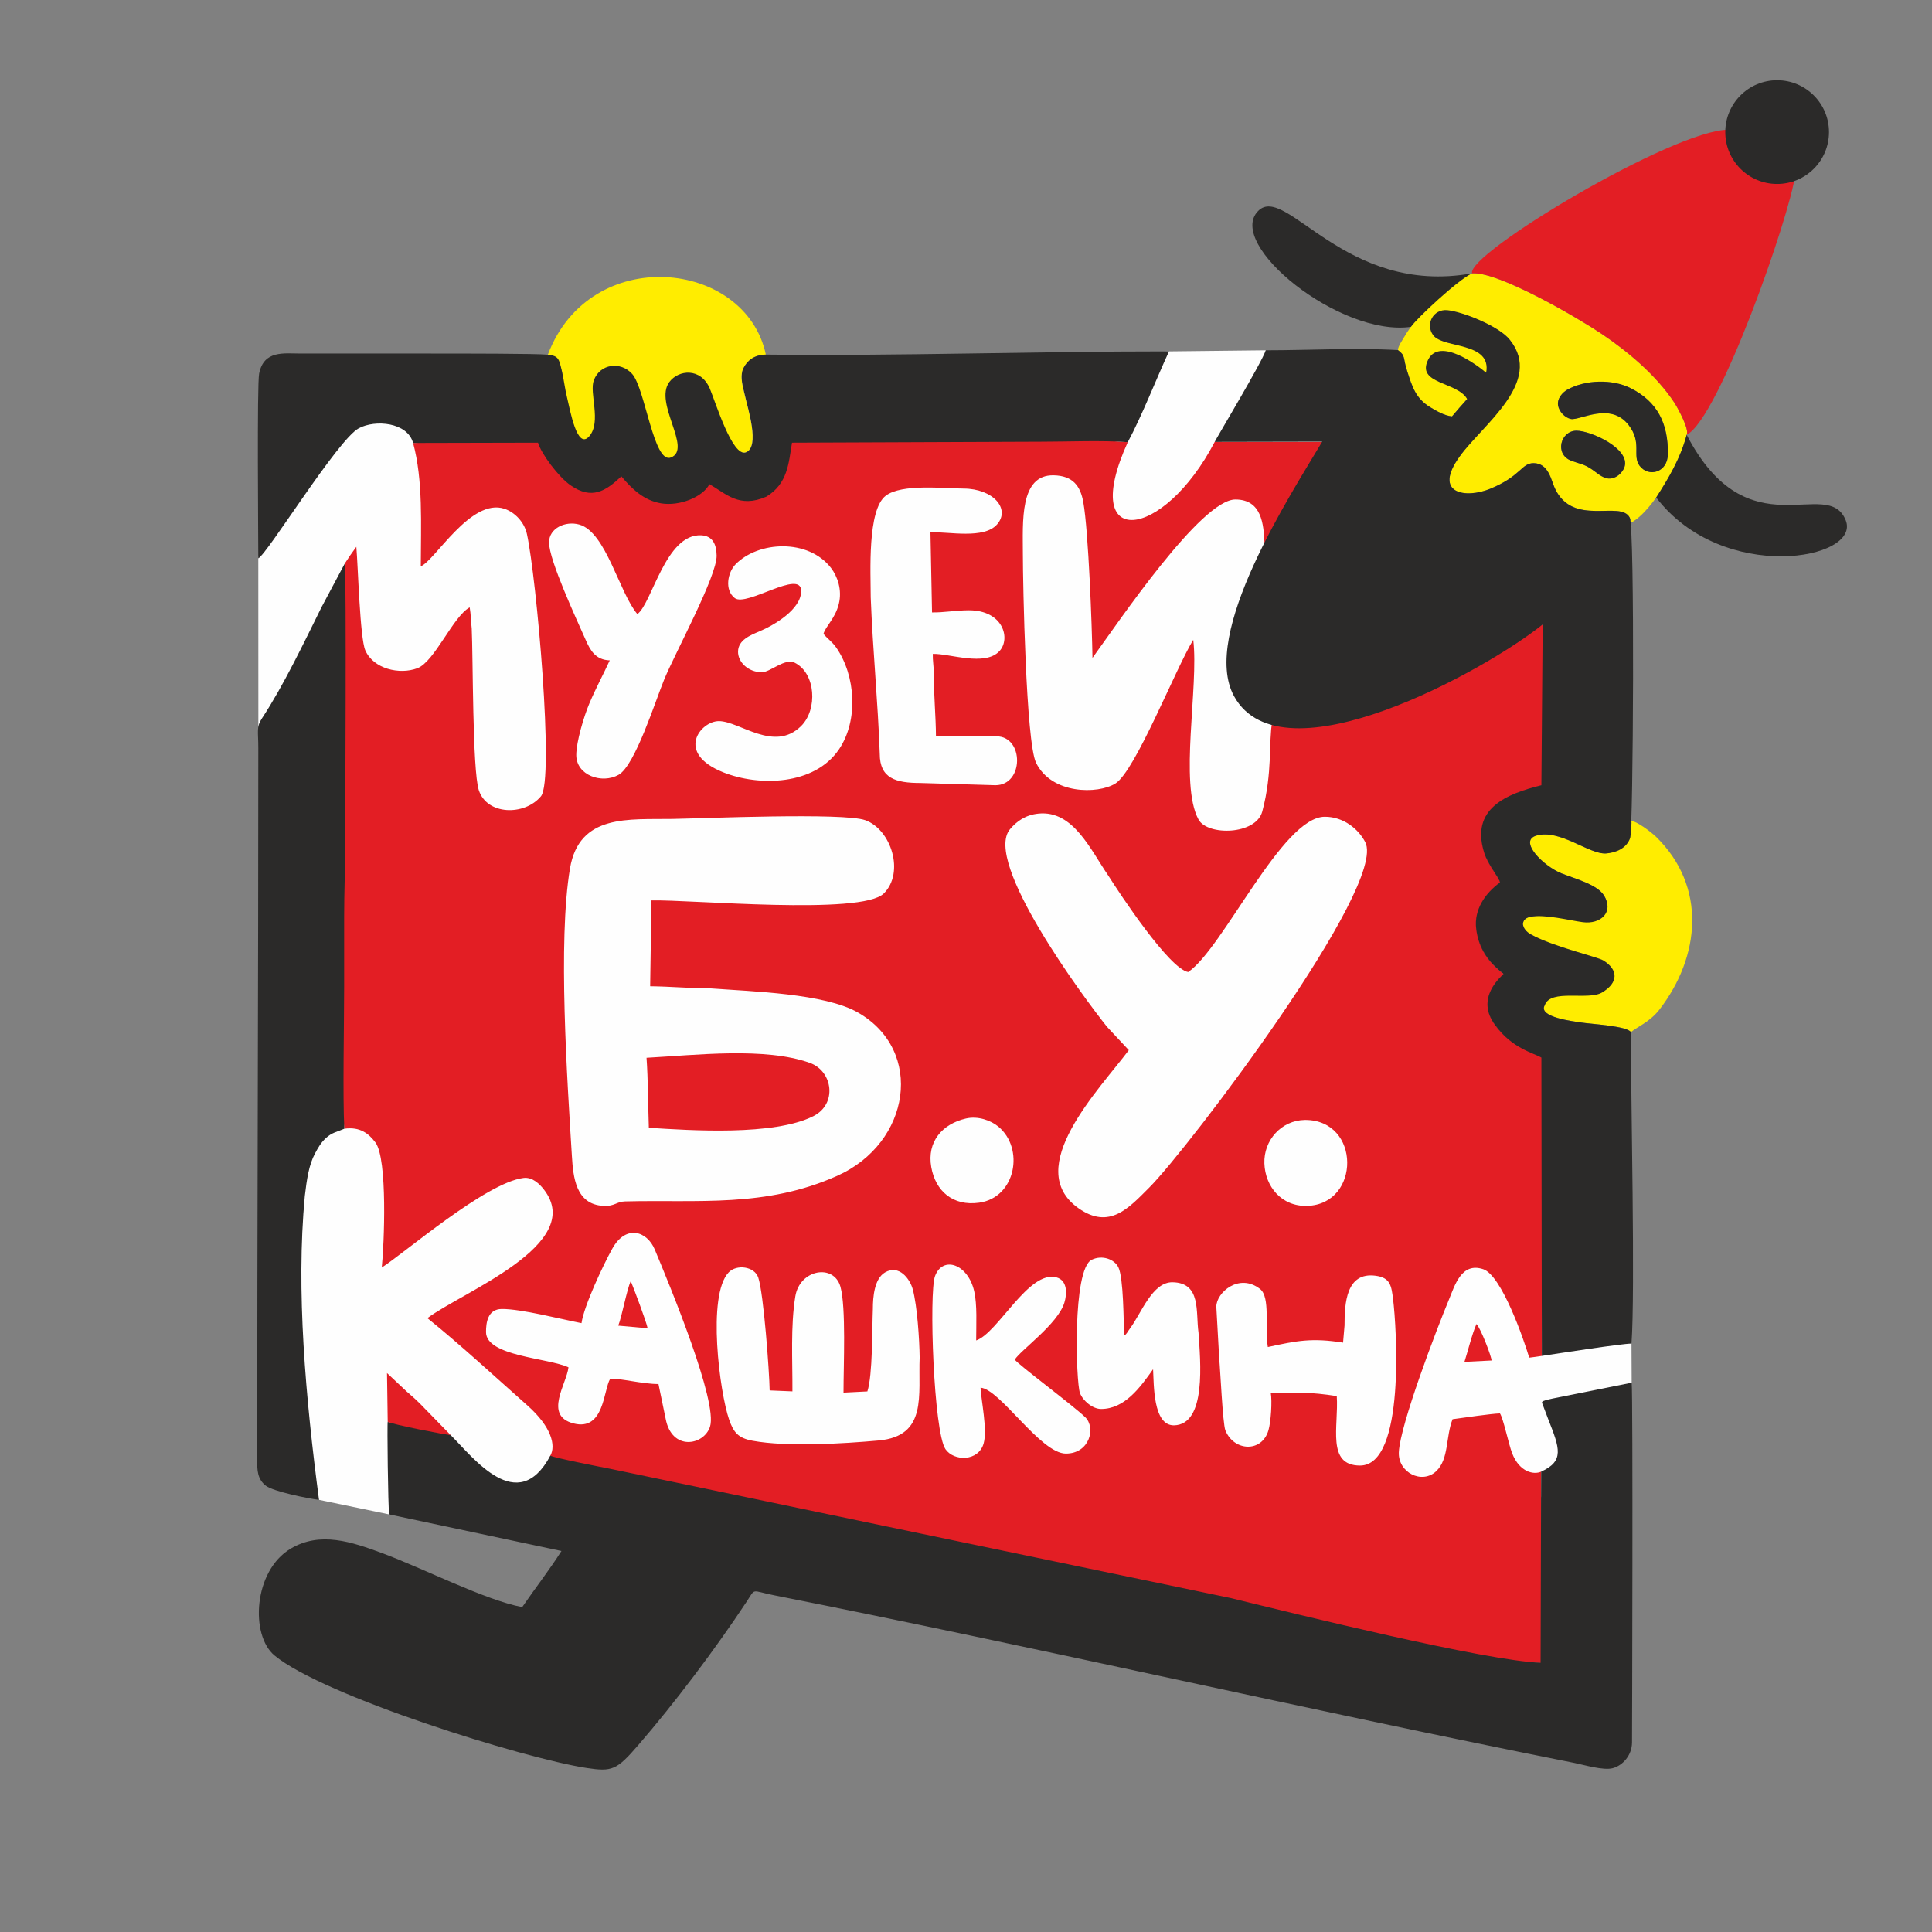 <?xml version="1.0" encoding="UTF-8"?> <!-- Creator: CorelDRAW 2018 (64-Bit) --> <svg xmlns="http://www.w3.org/2000/svg" xmlns:xlink="http://www.w3.org/1999/xlink" xml:space="preserve" width="100%" height="100%" style="shape-rendering:geometricPrecision; text-rendering:geometricPrecision; image-rendering:optimizeQuality; fill-rule:evenodd; clip-rule:evenodd" viewBox="0 0 10000 10000"><rect x="0" y="0" width="10000" height="10000" fill="#808080" stroke="none"/> <defs> <style type="text/css"> <![CDATA[ .fil0 {fill:#FEFEFE} .fil3 {fill:#2B2A29} .fil2 {fill:#FFED00} .fil1 {fill:#E31E24} ]]> </style> </defs> <g id="Слой_x0020_1">  <g id="_2322855257360"> <polygon class="fil0" points="1515.19,2032.52 6050.77,1818.77 6551.38,1813.14 7741.01,3540.65 8090.34,6593.97 8444.53,6954.4 8445.49,7156.83 7346.55,8546.15 3789.16,8006.85 2677.92,7848.1 2014.25,7838.46 1651.14,7763.12 1442.79,7377.02 1527.44,3990.36 1337.31,3760.5 1337.02,2889.89 "></polygon> <path class="fil1" d="M5699.51 7292.94c-43.77,0.1 -94.28,-41.92 -109.71,-82.65 -20.58,-54.28 -40.27,-640.22 60.82,-689.68 54.07,-26.47 117.76,-3.1 138.24,39.38 26.67,55.34 26.62,276.68 29.59,353.49 15.23,-10.49 13.26,-14.3 31.55,-38.94 57.88,-77.96 114.62,-239.51 219.3,-237.53 149.4,2.83 118.98,154.47 134.17,260.36 9.24,145.22 43.52,477.41 -127.62,480.26 -108.15,0.12 -103.04,-209.57 -107.53,-290.4 -67.45,95.16 -147.01,205.44 -268.81,205.71zm-1928.17 -706.8c41.42,-43.47 133.36,-31.36 153.23,25.93 28.03,80.87 57.93,494.13 59.1,584.76l117.89 4.95c0.98,-160.73 -10.26,-337.51 15.04,-492.02 22.83,-139.51 199.29,-170.37 233.4,-49.92 29.76,105.03 15.91,408.57 15.98,548.39l123.52 -6.22c27.96,-86.11 24.05,-325.64 28.43,-427.04 0,-61.83 7.61,-156.77 63.06,-189.04 72.84,-42.39 129.04,34.16 143.39,87.41 23.09,85.74 34.57,260.11 35.68,352.37 -8.13,194.82 41.85,407.37 -212.31,430.26 -181.39,16.32 -473.27,34.32 -652.38,1.36 -74.26,-13.68 -98.07,-42.42 -121.41,-109.15 -48.4,-138.37 -115.61,-643.48 -2.62,-762.04zm-761.47 262.53c12.66,-90.52 114.21,-304.79 159.36,-385.68 70.99,-127.18 180.12,-90.53 219.81,4.54 78.14,187.18 327.78,789.58 285.81,917.48 -31.78,96.89 -198.27,127.08 -229.59,-42.27l-37.03 -178.89c-83.62,-0.14 -196.28,-30.17 -249.76,-27.68 -35.61,58.21 -30.21,273.09 -190.65,231.28 -154.93,-40.38 -34.52,-205.37 -25.41,-290.22 -105.18,-48.92 -426.85,-57.07 -426.81,-182.41 0.02,-46.76 7.5,-119.03 81.78,-119.56 99.81,-0.71 307.46,53.02 412.49,73.41zm3949.46 11.94c-0.09,-115.41 8.53,-277.22 160.2,-257.44 76.83,10.03 82.11,50.63 91.05,121.87 17.94,142.96 65.19,860.53 -171.05,860.53 -175.35,0 -109.83,-204.14 -120.44,-359.4 -142.52,-21.83 -200.24,-18.2 -341.64,-17.22 7.69,44.7 0.81,149.34 -11.85,193.6 -33.48,117.09 -178.46,110.42 -223.02,1.3 -13.89,-34.04 -27.16,-328.17 -31.58,-366.05l-15.38 -274.09c-0.01,-73.7 118.02,-176.04 226.15,-92.09 54.93,42.65 23.53,200.2 40.5,300.65 151.84,-32.86 226.98,-48.28 389.35,-22.75l7.71 -88.91zm-2119.64 -255.66c39.68,-106.34 170.34,-63.8 202.79,78.84 15.94,70.11 10.18,169.91 10.16,254.41 112.48,-37.88 271.62,-365.19 415.38,-326.52 57.21,15.4 55.58,84.34 41,131.46 -34.16,110.33 -225.86,244.75 -256.51,294.18 13.87,23.18 304.33,239.1 365.02,298.56 55.14,53.99 22.97,187.87 -100.49,187.89 -131.19,0.04 -341.19,-334.66 -441.77,-341.09 3.13,66.24 36.38,217.76 15.9,288.95 -26.93,93.65 -153.57,93.05 -197.45,29.2 -61.1,-88.94 -86.09,-809.93 -54.03,-895.88zm1914.73 -808.16c290.5,-0.97 288.95,436.22 11.7,444.79 -133.45,4.12 -217.58,-100.61 -221.73,-219.66 -4.17,-119.39 87.21,-223.33 210.03,-225.13zm-1754.77 -7.42c62.48,-14.45 129.13,10 167.48,41.67 136.28,112.55 91.56,367.43 -99.16,394.04 -136.48,19.04 -225.95,-60.8 -247.76,-184.03 -23.47,-132.6 57.64,-223.52 179.44,-251.68zm-521.3 -1544.14c134.16,47.89 205.41,270.74 96.18,379.36 -114.6,113.96 -999.83,31.12 -1202.75,35.96l-6.61 444.24c107.94,1.33 211.66,10.93 315.95,11.3 211.83,15.91 586.04,25.6 759.07,124.35 346.11,197.57 273.79,675.87 -107.65,846.04 -370,165.13 -717.79,122.38 -1096.66,131.98 -46.35,1.17 -53.14,26.35 -113.84,23.03 -142.62,-7.79 -155.3,-150.01 -161.97,-258.38 -23.99,-389.8 -73.05,-1112.01 -9.93,-1487.66 47.86,-284.85 305.55,-252.75 531.2,-256.69 157.03,-2.7 884.87,-33.57 997.01,6.47zm1251.16 1069.02c-119.68,-149.41 -643.33,-855.87 -501.45,-1022.63 34.12,-40.11 79.38,-73.67 147.1,-80.46 180.2,-18.05 269.23,187.39 361.35,320.99 62.95,99.4 315.34,480.99 413.47,499.18 181.9,-123.93 486.9,-803.55 707.08,-803.82 98.2,-0.14 174.96,64.5 209.51,131.59 116.13,225.44 -918.54,1588.68 -1117.79,1787.37 -105.44,105.15 -205.6,220.44 -366.25,107.44 -294.79,-207.35 110.19,-617.8 260.2,-818.38l-113.22 -121.28zm-1582.67 -2255.76c-0.66,-114.69 -283.02,84.3 -343.71,37.15 -54.83,-42.61 -35.99,-133.24 3.17,-173.82 118,-122.23 378.09,-134.85 495.19,18.1 33.68,43.99 58.12,113.86 40.27,185.69 -19.06,76.82 -68.05,114.84 -79.45,155.2 20.66,25.51 45.06,40.75 66.12,71.09 100.68,145.05 115.7,377.42 13.86,527.1 -127.18,186.9 -413.99,192.22 -598.08,118.8 -251.44,-100.27 -118.14,-265.26 -23.38,-265.32 107.11,-0.07 286.22,164.13 425.9,25.32 86.23,-85.7 76.16,-273.61 -33.87,-327.85 -50.55,-24.94 -125.95,49.51 -169.64,49.51 -69.65,0 -124.26,-52.02 -123.14,-107.56 1.18,-58.76 62.52,-83.67 109.94,-103.62 77.07,-32.42 217.36,-114.49 216.82,-209.79zm-516.87 -287.8c56.48,3.01 78.57,43.66 79.31,105.28 1.29,107.14 -211.61,496.61 -271.1,640.23 -45.21,109.12 -150.48,445.44 -235.97,493.97 -86.24,48.97 -219.71,3.43 -219.47,-102.33 0.15,-68.73 39.5,-200.02 67.29,-265.74 35.17,-83.18 73.08,-151.92 105.98,-223.97 -73.15,-2.67 -100.31,-51.24 -123.65,-104.05 -50.21,-113.58 -190.33,-414.1 -190.55,-506.4 -0.2,-73.52 84.38,-113.02 156.92,-92.5 138.02,39.07 206.21,352.37 300.14,463.24 74.9,-52.2 145.88,-417.6 331.1,-407.73zm876.87 322.01c0,-127.47 -18.75,-453.67 77.97,-527.03 82.76,-62.79 301.2,-37.18 401.92,-36.9 154.26,0.44 244.19,104.97 174.34,185.15 -67.92,77.97 -250.38,37.53 -345.1,40.98l8.17 414.88c58.36,1.37 123.87,-11.01 191.1,-11.01 178.06,-0.02 217.16,147.65 157.89,211.31 -75.68,81.27 -259.75,11.43 -345.07,14.56 -0.93,34.88 5.2,61.12 5.06,101.37 -0.34,104.85 10.98,225.5 11.29,325.03l313.38 0.23c142.86,-0.01 143.13,253.05 -5.7,253.05l-387.75 -11.57c-127.76,-0.13 -210.57,-23.55 -210.76,-150.73 -9.26,-266.81 -36.38,-539.92 -46.74,-809.32zm-2368.7 -799.85c52.48,192.78 40.17,422.7 39.87,637.95 71.73,-26.26 258.68,-356.38 433.62,-297.22 54.35,18.38 102.38,69.75 115.67,130.27 49.52,225.38 142.97,1273.26 72.56,1357.77 -84.78,101.77 -279.95,98.65 -321.79,-32.48 -33.12,-103.81 -29.55,-697.41 -36.46,-835.65 -4.08,-35.78 -4.22,-74.9 -10.49,-109.83 -86.15,46.45 -181.73,281.68 -270.97,315.15 -92.28,34.59 -227.06,3.59 -269.33,-92.56 -27.83,-63.32 -37.51,-433.71 -46.47,-536.1 -20.44,27.57 -42.04,58.46 -59.62,86.28 -79.04,874.75 -132.79,1566.41 -132.79,2194.18 0,189.65 121.58,565.95 130.24,731.65 82.04,-11.69 127.07,26.09 160.81,70.83 64.07,84.93 45.42,530.79 33.01,647.66 112.49,-70.76 538.3,-439.78 733.92,-463.7 46.52,-5.69 84.02,32.32 105.87,60.7 218.2,283.4 -425.05,530.2 -603.52,664.97 167.23,134.46 353.16,306.35 516.76,451.22 127.12,112.59 148.21,209.35 119.54,260.42 -34.04,60.64 284.43,145.95 325.82,154.01 665.37,138.59 1411.25,274.32 2110.86,422.04l1079.97 277.27c347.89,84.88 1310.91,209.82 1611.79,219.99l-0.14 -990.53c-37.31,17.2 -112.04,3.57 -150.29,-95.59 -17.99,-46.63 -45.43,-179.74 -62.87,-205.66 -42.34,0.87 -192.89,22.83 -245.19,29.93 -36.28,91.59 -18.19,205.26 -84.24,268.48 -73.5,70.36 -198.81,7.73 -193.93,-97.8 6.59,-142.63 196.72,-639.32 258.81,-788.58 30.24,-72.7 64.5,-196.97 178.2,-158.41 95.61,32.41 210.59,366.15 237.8,457.75 24.6,-3.05 42.37,-5.33 65.45,-9.12l0.53 -1542.71c-37.88,-35.82 -143.01,-43.28 -236.31,-163.65 -113.12,-145.96 32.76,-258.36 40.14,-269.57 -79.89,-60.98 -128.72,-132.15 -141.36,-232.9 -12.66,-100.94 48.22,-186.21 123.02,-240.23 -2.88,-22.97 -60.05,-87.5 -80.41,-150.15 -75.74,-232.98 114.89,-308.59 294.91,-353.31l6.7 -832.3c-414.73,92.3 -470.42,477.63 -1403.18,504.03 -18.72,99.54 2.79,261.68 -51.13,462.79 -32.79,122.29 -283.84,126.76 -330.09,41.54 -100.6,-185.38 2.02,-686.76 -27.2,-930.08 -91.36,148.82 -299.71,680.15 -403.48,744.1 -90.43,55.74 -329.74,56.51 -410.17,-107.78 -52.21,-106.66 -68.24,-930.76 -68.24,-1077.54 0,-168.68 -18.15,-414.53 159.99,-410.18 98.7,2.42 137.6,54.46 152.71,138.43 27.04,150.29 45.29,649.31 47.56,806.77 136.57,-188.37 563.38,-821.39 740.6,-820.14 134.67,0.97 145.73,124.85 149.95,231.44 14.28,-8.41 268.42,-473.81 301.3,-529.13l-559.26 -0.17c-267.09,512.11 -706.05,564.13 -449.88,1.38 -569.63,-43.47 -1220.47,-32.35 -1802.43,-55.59 -54.14,322.77 -6.72,352.88 -221.76,282.59 -67.21,-21.97 -115.63,-77.83 -151.37,-98.38 -157.18,270.67 -277.95,133.79 -445.36,-9.98 -187.67,176.71 -250.65,42.51 -431.39,-134.6l-646.86 20.03z"></path> <path class="fil1" d="M3200 6861.51l152.24 13.67c-9.04,-40.55 -71.02,-204.55 -87.49,-244.24 -21.31,47.09 -45.95,184.6 -64.75,230.57z"></path> <path class="fil1" d="M7579.99 7049.02l140.17 -7.04c0.8,-18.3 -55.65,-165.88 -77.88,-188.79 -21.02,44.58 -45.65,144.27 -62.29,195.83z"></path> <path class="fil2" d="M8159.93 2229.33c74.39,0.07 278.4,92.6 248.61,187.32 -8.68,27.61 -42.27,62.91 -82.97,60.2 -34.15,-2.27 -65.72,-34.75 -92.15,-51.44 -41.13,-25.96 -56.18,-23.83 -101.07,-40.9 -87.5,-33.28 -55.39,-155.25 27.58,-155.18zm-95.27 -129.79c-6.72,-38.45 25.37,-69.87 47.01,-82.07 92.77,-52.3 232.79,-56.19 327.59,-8.68 139.06,69.68 195.66,182.46 193.63,341.86 -1.23,95.99 -100.11,121.19 -146.04,60.73 -40.28,-53.01 14.18,-118.55 -56.85,-211.01 -94.72,-123.31 -253.55,-22.24 -299.09,-31.71 -32.45,-6.75 -61.02,-39.28 -66.25,-69.12zm-796.24 -355.64c-8.88,15.63 -32.66,48.79 -32.61,68.14 41.16,30.75 24.23,36.37 47.87,109.32 26.25,80.99 43.78,141.4 120.32,187.2 29.2,17.47 72.7,43.5 111.58,46.7 26.37,-30.82 50.56,-59.54 78.5,-89.92 -45.92,-99.99 -131.98,-76.61 -165.31,-136.46 -15.13,-27.16 -28.6,-24.36 -14.45,-52.83 40.92,-82.35 149.7,-28.44 209.87,6.98 24.39,14.36 37.78,35.54 68.12,46.28 56.62,-139.93 -111.26,-134.73 -194.17,-154.86 -36.48,-8.86 -54.26,-18.61 -72.33,-43.25 -42.17,-57.49 -4.92,-125.16 67.68,-118.06 78.7,7.7 266.04,74.38 321.95,146.7 142.38,184.15 -66.51,362.19 -151.22,470.99 -13.35,17.15 -39.06,46.65 -56,63.95 -21.75,22.21 -31.73,38.65 -52.55,67.27 -141.76,194.93 31.41,219.48 156.79,168.14 160.82,-65.84 161.9,-132.9 225.17,-132.96 77.79,-0.07 91.32,89.07 109.67,128.95 94.16,204.61 340.72,59.77 388.34,153.37 11.11,21.83 0.91,32.23 9.47,49.04l-4.61 -22.62c116.11,-58.47 260.34,-324.62 289.58,-455.31 16.17,-27.52 -49.12,-144.54 -64,-167.02 -95.63,-144.5 -244.41,-267.12 -378.23,-357.05 -120.35,-80.88 -533.04,-322.6 -668.35,-311.74 -113.77,51.1 -286.45,215.33 -351.08,329.05z"></path> <path class="fil2" d="M2835.62 1835.99c18.15,17.19 58.15,22.71 72.84,85.67 10.93,46.86 -30.88,114.22 -20.29,157.24 16.9,68.65 95.33,227.95 171.51,220.4 115.34,-103.07 72.35,-203.53 97.34,-269.04 33.01,-86.51 34.59,-110.32 93.62,-44.78 67.94,75.43 124.84,478.87 216.77,449.99 49.9,-15.68 110.4,-137.27 99.56,-182.4 -27.92,-116.23 -84.76,-125.84 -31.02,-197.73 47.83,-63.98 55.75,-95.51 102.55,14.77 29.13,68.64 152.16,297.22 221.95,271.15 75.39,-28.15 8.28,-232.91 -3.38,-288.34 -9.06,-43.09 -31.45,-102.71 -8.44,-148.08 19.75,-38.95 55.74,-68.47 115.33,-69.4 -104.83,-493.55 -910.72,-576.56 -1128.34,0.55z"></path> <path class="fil2" d="M8441.37 5342.58c29.05,-25.77 98.3,-52.6 148.21,-117.49 210.86,-274.24 246.06,-635.12 -17.33,-893.34 -24.55,-24.07 -104.18,-84.52 -128.26,-80.92 7.86,40.41 -29.52,21.6 -43.25,61.34 -18.75,54.26 -37.33,101.8 -87.59,105.23 -88.44,6.04 -238.54,-128.19 -361.36,-92.25 -94.06,27.53 37.54,158.43 130.68,195.45 72.83,28.95 185.12,57.53 220.21,115.03 52.61,86.22 -59.76,102.31 -152.54,89.81 -68.82,-9.27 -153.86,5.68 -228.58,19.87 -55.35,10.51 -48.05,64.05 3.01,91.57 121.04,65.25 155.2,140.3 186.15,159.25 322.67,197.49 -98.55,44.29 -114.98,206.44 -37.73,63.21 152.69,84.23 189.99,90.13 47.54,7.5 239.15,17.97 255.64,49.88z"></path> <path class="fil3" d="M7976.87 7617.14l-2.8 989.23c-284.18,-9.61 -1266.77,-252.61 -1602.97,-334.64 -1069.41,-221.84 -2139.04,-445.68 -3208.47,-668.44 -47.04,-9.16 -295.88,-57.61 -314.06,-68.93 -169.56,317.5 -399.64,8.85 -516.15,-106.58 -105.46,-38.94 -309.68,-58.83 -325.66,-68.66 -3.44,6.09 1.63,441.09 7.49,479.34l891.85 189.42c-59.82,94.47 -138.64,196.33 -203.2,290.51 -193.37,-36.8 -510.02,-199.82 -723.93,-279.1 -157.71,-58.43 -321.19,-114.55 -474.46,-23.51 -192.74,114.49 -210.34,448.01 -83.79,552.73 253.92,210.14 1289.38,532.63 1614.89,582.45 133.55,20.46 156.56,10.6 267.71,-117.99 190.31,-220.18 397.43,-495.36 559.78,-740.5 50.15,-75.72 20.99,-59.6 143.05,-35.46 1382.92,273.5 2759.29,593.12 4143.73,868.1 46.81,9.3 148.94,40.08 197.69,26.93 52.57,-14.18 98.9,-67.13 99.7,-132.05 0.4,-32.94 5.56,-1791.67 -1.78,-1863.16l-407.9 81.69c-71.17,15.56 -56.58,16.84 -51.62,34.36l28.33 74.82c58.68,148.97 83.67,214.38 -37.43,269.44z"></path> <path class="fil3" d="M7235.81 1812.04c-215.45,-12.58 -464.43,1.02 -684.43,1.1 -17.38,58.7 -257.93,458.69 -264.19,474.26l556.32 -1.13c-163.42,274.98 -633.02,994.99 -455.95,1317.41 247.37,450.38 1301.27,-133.04 1597.33,-371.66l-6.7 832.3c-180.02,44.72 -370.65,120.33 -294.91,353.31 20.36,62.65 77.53,127.18 80.41,150.15 -74.8,54.02 -135.68,139.29 -123.02,240.23 12.64,100.75 61.47,171.92 141.36,232.9 -7.38,11.21 -153.26,123.61 -40.14,269.57 86.68,116.4 194.76,139.09 236.31,163.65l2.22 1544.04c81.32,-11.98 413.4,-63.77 464.11,-63.77 19.64,-267.37 -3.19,-1254.63 -3.16,-1611.82 -16.49,-31.91 -208.1,-42.38 -255.64,-49.88 -37.3,-5.9 -227.72,-26.92 -189.99,-90.13 31,-85.87 223.94,-22.69 296.09,-65.3 86.96,-51.39 84.28,-118.82 6.75,-166.27 -30.95,-18.95 -252.97,-68.87 -374.01,-134.12 -51.06,-27.52 -58.36,-81.06 -3.01,-91.57 74.72,-14.19 201.44,18.48 270.26,27.75 92.78,12.5 163.47,-51.22 110.86,-137.43 -35.08,-57.5 -147.38,-86.08 -220.21,-115.03 -93.14,-37.02 -224.74,-167.93 -130.68,-195.45 122.82,-35.94 272.92,98.29 361.36,92.25 50.26,-3.43 105.88,-25.83 124.63,-80.09 15.82,-45.79 24.6,-1605.22 -2.14,-1657.76 -47.62,-93.6 -294.18,51.24 -388.34,-153.37 -18.35,-39.88 -31.88,-129.02 -109.67,-128.95 -63.27,0.06 -64.35,67.12 -225.17,132.96 -125.38,51.34 -298.55,26.79 -156.79,-168.14 120.01,-164.98 433.52,-385.47 259.77,-602.21 -55.91,-72.32 -245.18,-146.72 -323.88,-154.42 -72.6,-7.1 -115.64,72.15 -73.47,129.64 51.12,69.7 304.43,33.13 274.22,194.25 -40.17,-34.76 -240.49,-187.71 -300.31,-67.31 -63.16,127.08 150.08,112.62 202.08,203.34 -27.94,30.38 -52.13,59.1 -78.5,89.92 -38.88,-3.2 -82.38,-29.23 -111.58,-46.7 -76.54,-45.8 -94.07,-106.21 -120.32,-187.2 -23.64,-72.95 -6.71,-78.57 -47.87,-109.32z"></path> <path class="fil3" d="M3963.96 1835.44c-59.59,0.93 -95.58,30.45 -115.33,69.4 -23.01,45.37 -0.62,104.99 8.44,148.08 11.66,55.43 78.77,260.18 3.38,288.34 -69.8,26.07 -157.1,-260.72 -186.23,-329.36 -46.8,-110.28 -161.87,-98.59 -209.7,-34.61 -81.53,109.07 120.66,346.76 8.18,390.71 -89.77,35.08 -132.96,-357.36 -200.9,-432.79 -59.03,-65.54 -165.12,-53.63 -198.13,32.88 -24.99,65.51 40.47,214.75 -23.25,289.53 -63.72,74.78 -99.05,-133.88 -115.95,-202.53 -10.59,-43.02 -15.08,-86.57 -26.01,-133.43 -14.69,-62.96 -16.22,-79.74 -72.84,-85.67 -56.62,-5.93 -427.91,-5.98 -634.52,-5.98 -214.78,0 -429.57,0 -644.35,0 -86.74,0 -191.25,-18.46 -215.49,103.97 -11.37,57.46 -4.3,857.98 -4.24,955.91 44.7,-19.43 410.47,-614.06 519.86,-673.03 85.67,-46.16 252.5,-30.98 281.26,75.99l646.56 -1.49c17.13,58.23 106.29,177.27 167.78,220.13 110.8,77.23 182.49,30.54 263.62,-45.84 56.24,66.59 116.57,124.72 206.05,139.71 93.81,15.72 214.85,-31.72 249.88,-99.3 87.23,50.15 154.6,125.59 294.45,64.72 112,-67.69 115.49,-175.39 132.93,-279.36l1294.94 -5.13c136.97,0 310.09,-7.65 442.96,2.49 73.17,-135.79 146.06,-323.92 213.46,-470.01 -694.01,-0.38 -1394.15,24.63 -2086.81,16.67z"></path> <path class="fil3" d="M1782.18 5842.26c-8.66,-165.7 -0.89,-543.3 -0.89,-732.95 0,-121.61 0,-243.21 0,-364.82 0,-125.24 5.32,-242.19 5.32,-364.82 0,-109.84 7.02,-1392.13 -1.88,-1463.24l-120.33 225.93c-91,183.46 -196.34,405.35 -308.27,575.44 -30.13,45.79 -19.13,64.66 -19.13,154.54 0,1229.29 -5.63,2458.73 -5.64,3688.14 -0.17,46.17 0.1,95.03 44.55,129.51 38.64,29.98 221.17,66.92 275.23,73.13 -69.08,-526.17 -119.47,-1083.85 -73.49,-1572.03 10.22,-85.29 20.6,-160.72 52.94,-220.98 17.48,-32.58 30.14,-55.35 56.77,-79.97 29.82,-27.57 55.15,-30.95 94.82,-47.88z"></path> <path class="fil3" d="M7302.75 1691.86c30.55,-43.91 244.41,-244.52 316.75,-277.01 -658.96,119.08 -963.89,-468.34 -1107.38,-322.94 -169.67,171.95 422.69,651.89 790.63,599.95z"></path> <path class="fil3" d="M8572.35 2575.02c344.94,450.47 1063.47,322.23 981,117.63 -94.32,-234.03 -505.95,169.81 -823.27,-441.99 -33.8,126.46 -95.92,226.8 -157.73,324.36z"></path> <path class="fil3" d="M8064.66 2099.54c5.23,29.84 33.8,62.37 66.25,69.12 45.54,9.47 204.37,-91.6 299.09,31.71 71.03,92.46 16.57,158 56.85,211.01 45.93,60.46 144.81,35.26 146.04,-60.73 2.03,-159.4 -54.57,-272.18 -193.63,-341.86 -94.8,-47.51 -234.82,-43.62 -327.59,8.68 -21.64,12.2 -53.73,43.62 -47.01,82.07z"></path> <path class="fil3" d="M8159.93 2229.33c-82.97,-0.07 -115.08,121.9 -27.58,155.18 44.89,17.07 59.94,14.94 101.07,40.9 26.43,16.69 58,49.17 92.15,51.44 40.7,2.71 74.29,-32.59 82.97,-60.2 29.79,-94.72 -174.22,-187.25 -248.61,-187.32z"></path> <path class="fil1" d="M7619.5 1414.85c135.31,-10.86 548,230.86 668.35,311.74 133.82,89.93 282.6,212.55 378.23,357.05 14.88,22.48 80.17,139.5 64,167.02 168.09,-83.86 535.71,-1138.89 560.7,-1341.56 -45.94,6.2 -86.87,16.86 -142.69,8.24 -43.57,-6.73 -94.22,-33.99 -123.31,-64.27 -19.15,-19.94 -35.88,-39.19 -48.29,-65.74 -17.26,-36.93 -29.61,-67.83 -28.94,-116.08 -285.64,-0.25 -1358.23,642.52 -1328.05,743.6z"></path> <path class="fil1" d="M3346.45 5475.07c7.9,111.58 7.87,249.08 11.91,362.36 217.63,13.7 646.04,42.59 850.85,-59.83 126.33,-63.18 101.27,-233.3 -16.87,-275.9 -230.65,-83.18 -591.81,-40.47 -845.89,-26.63z"></path> <path class="fil1" d="M2006.76 7359.12c21.99,13.53 302.69,68.38 325.66,68.66l-159.82 -163.82c-31.79,-32.06 -65.14,-57.46 -86.33,-78.93l-83.09 -78.03 3.58 252.12z"></path> <circle class="fil3" cx="9198.4" cy="683.75" r="268.45"></circle> </g> </g> </svg> 